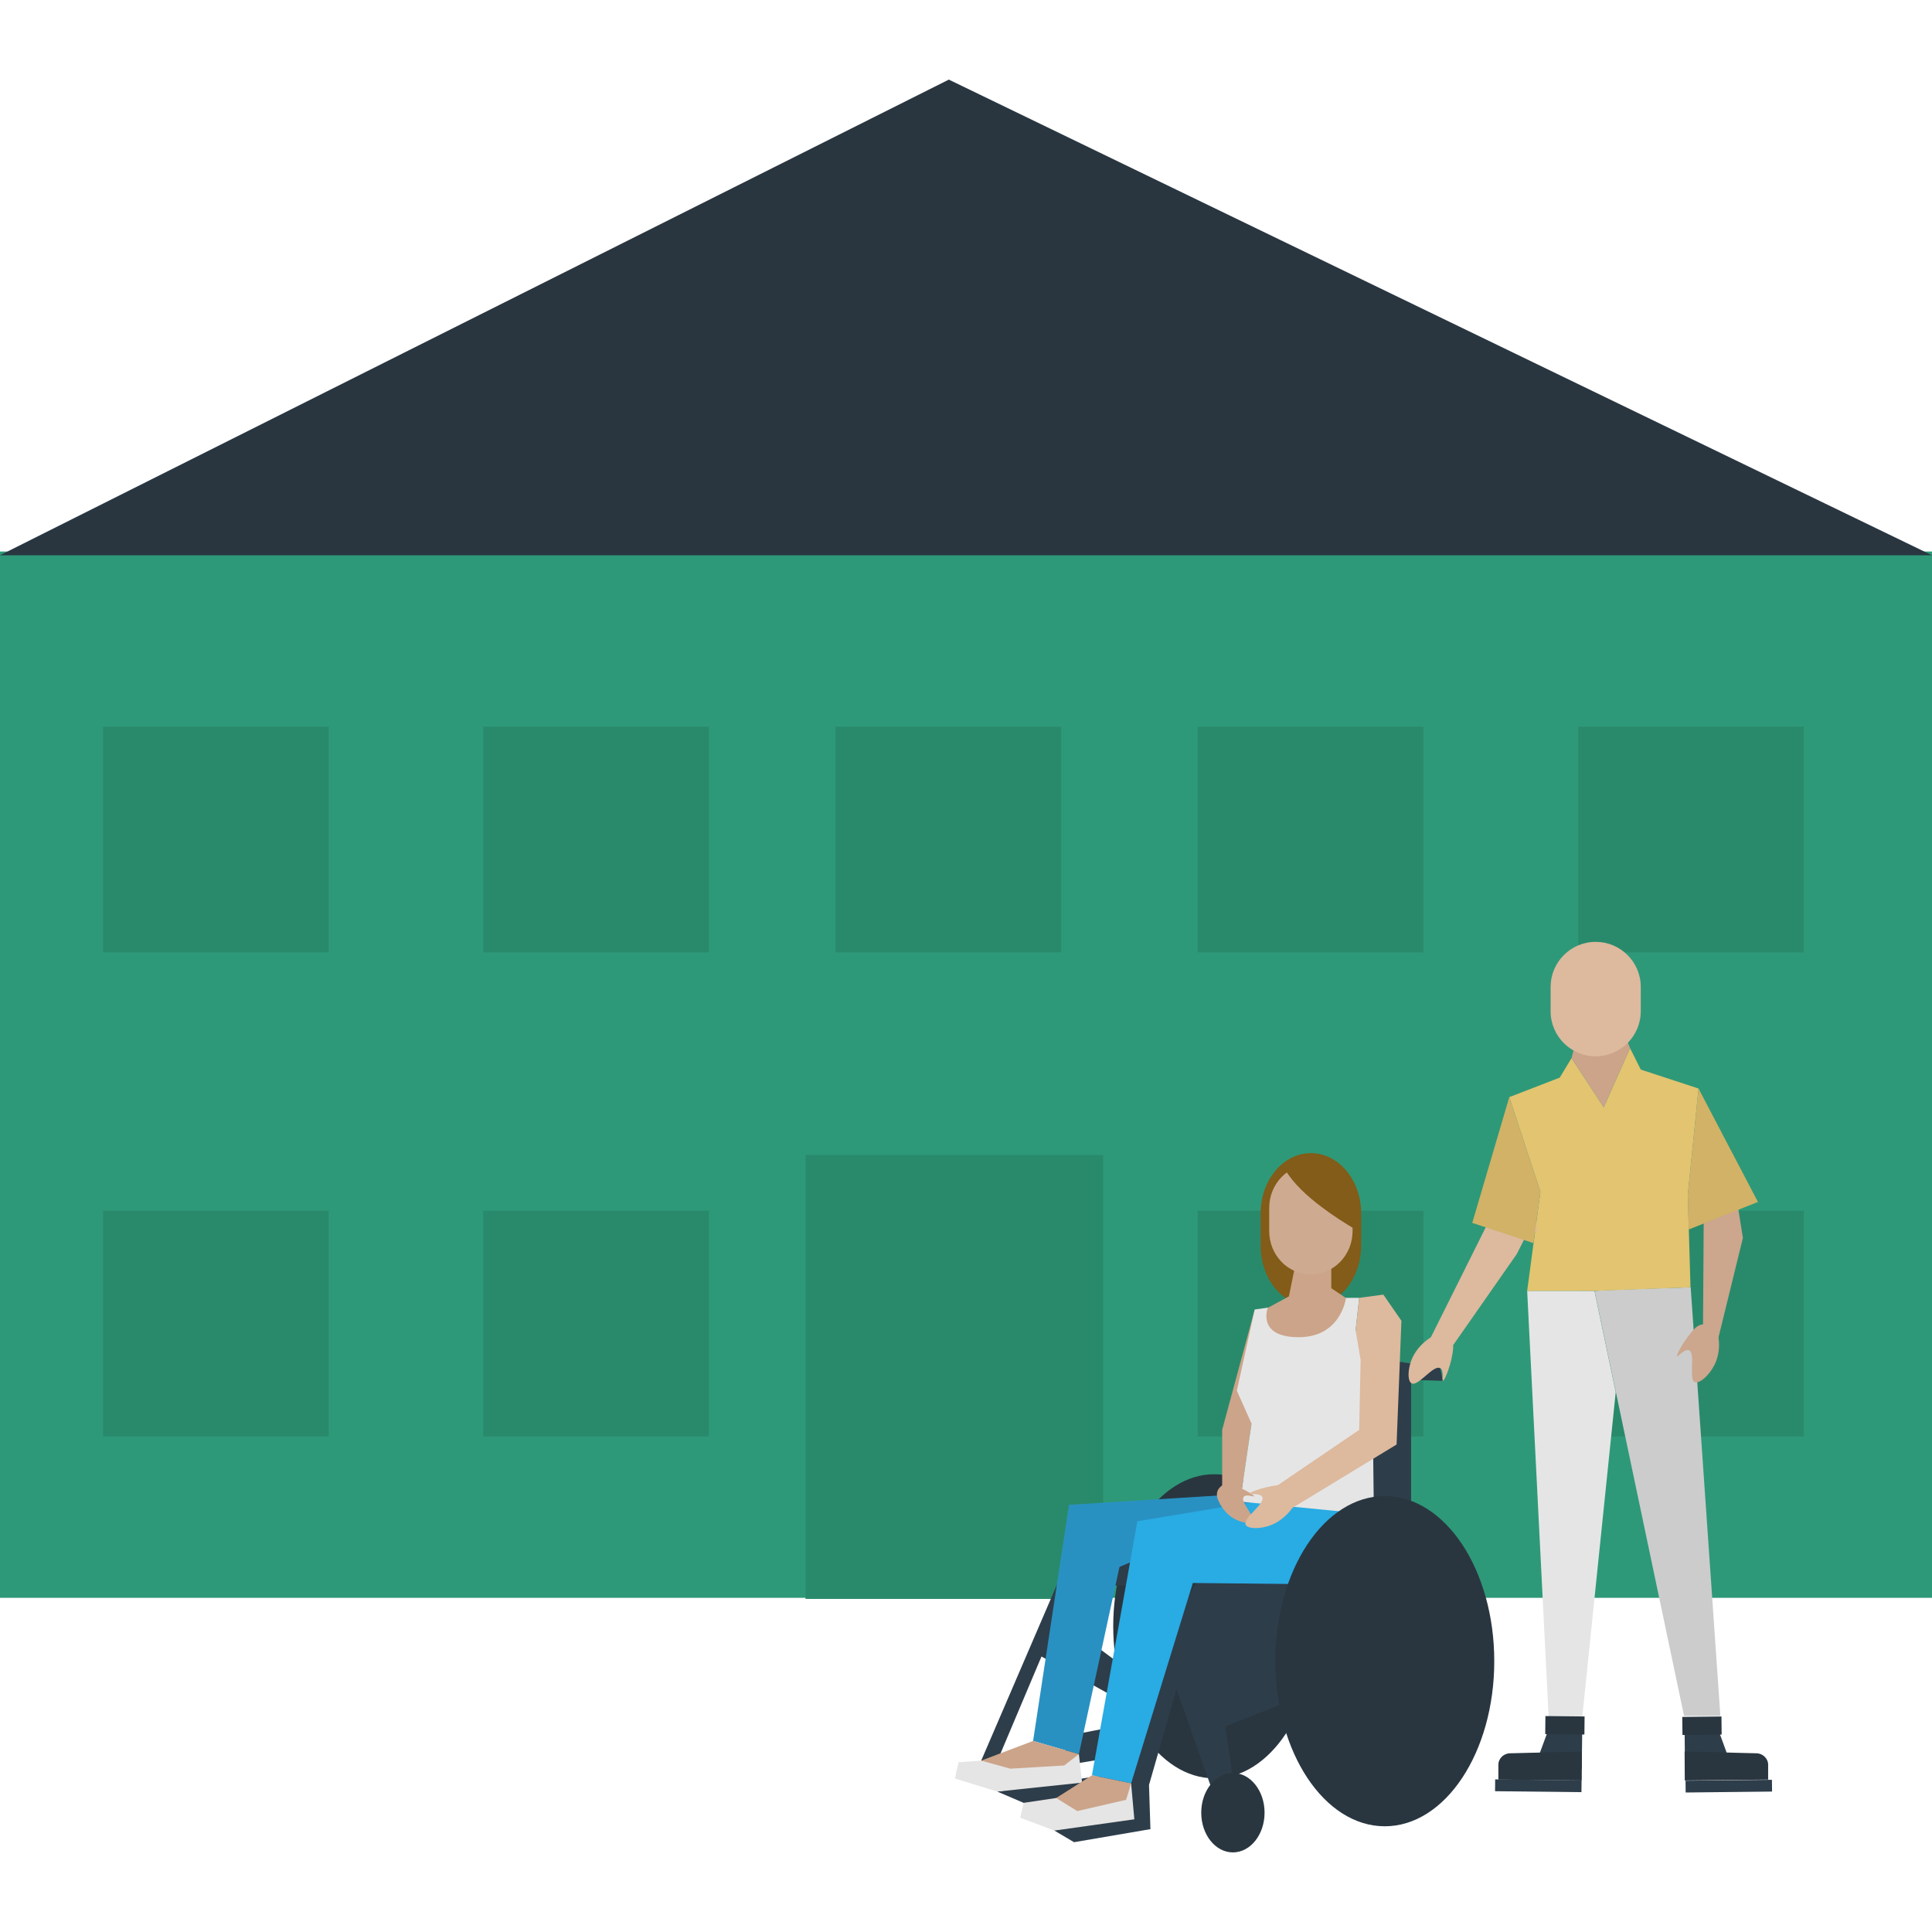 <svg xmlns="http://www.w3.org/2000/svg" xmlns:xlink="http://www.w3.org/1999/xlink" id="Layer_1" x="0px" y="0px" viewBox="0 0 1080 1080" style="enable-background:new 0 0 1080 1080;" xml:space="preserve"><style type="text/css">	.st0{fill:#2E9978;}	.st1{fill:#293640;}	.st2{fill:#298A6B;}	.st3{fill:#2E3D4A;}	.st4{fill:#825C18;}	.st5{fill:#E5E5E5;}	.st6{fill:#2991C2;}	.st7{fill:#29ABE3;}	.st8{fill:#CCA489;}	.st9{fill:#CCCCCC;}	.st10{fill:#E3C470;}	.st11{fill:#DDB99E;}	.st12{fill:#CCA68D;}	.st13{fill:#D1B266;}	.st14{fill:#CEAA91;}</style><g>	<g>		<rect x="0" y="308.3" class="st0" width="1080" height="584.9"></rect>		<polygon class="st1" points="530.4,44.5 0,310.4 1080,310.4   "></polygon>		<rect x="450.3" y="645.6" class="st2" width="166.4" height="248.2"></rect>		<rect x="270.1" y="406.2" class="st2" width="126.2" height="126.2"></rect>		<rect x="270.1" y="676.8" class="st2" width="126.2" height="126.2"></rect>		<rect x="57.6" y="406.2" class="st2" width="126.2" height="126.2"></rect>		<rect x="57.6" y="676.8" class="st2" width="126.2" height="126.2"></rect>		<rect x="882.2" y="406.2" class="st2" width="126.2" height="126.2"></rect>		<rect x="882.2" y="676.8" class="st2" width="126.2" height="126.2"></rect>		<rect x="669.5" y="406.2" class="st2" width="126.2" height="126.2"></rect>		<rect x="467" y="406.2" class="st2" width="126.2" height="126.2"></rect>		<rect x="669.5" y="676.8" class="st2" width="126.2" height="126.2"></rect>	</g>	<g>		<polyline class="st3" points="781.5,761.1 805.1,764.8 806.6,771.9 780.7,771.1   "></polyline>		<g>			<path class="st4" d="M732.8,730.2L732.8,730.2c-15.5,0-28.1-15.1-28.1-33.7v-18.2c0-18.6,12.6-33.7,28.1-33.7    s28.1,15.1,28.1,33.7v18.2C760.8,715,748.3,730.2,732.8,730.2z"></path>		</g>		<ellipse class="st1" cx="678.8" cy="909.1" rx="56.5" ry="85"></ellipse>		<polygon class="st3" points="599.4,865.9 548.5,984.2 555.7,988.7 582.2,926 623.1,948.7 619.4,965.9 595.7,970.5 594.9,986.9    622.2,982.4 631.3,934 606.7,915.8 609.4,886.8 640.4,885.9 640.4,861.2   "></polygon>		<polygon class="st3" points="557.5,1001.5 572.2,1007.8 589.4,1023.3 600.4,1029.8 643.1,1022.5 642.3,997.8 657.7,944.2    681.4,1011.5 689.7,997.8 685,965.1 726.1,948.7 788.8,846.7 788.8,762.9 760.6,760.2 680.5,863.9 636.8,941.4 623.1,991.4   "></polygon>		<polyline class="st5" points="590.4,1005.1 572.2,1007.8 570.3,1016.1 589.4,1023.3 634.1,1017 632.3,996.9   "></polyline>		<polygon class="st5" points="548.5,984.2 535.8,985.1 533.8,994.2 557.5,1001.5 604.9,996.5 603.1,980.6   "></polygon>		<polygon class="st6" points="577.5,973.2 597.6,841.2 698.5,834.9 701.4,844 625.8,875.9 603.1,980.6   "></polygon>		<polygon class="st7" points="729.6,834.8 635.8,850.4 610.4,992.4 632.3,996.9 666.8,884.9 762.5,885.9 754.3,835.7   "></polygon>		<polyline class="st8" points="701.4,732 683.2,799.3 683.2,835.7 693.2,839.4 699.6,795.8   "></polyline>		<polygon class="st5" points="708.7,731 701.4,732 691.4,777.4 699.6,795.8 693.2,839.4 768,846.7 767,759.2 757.8,743.7    759.8,725.5 752.4,725.5   "></polygon>		<g>			<path class="st9" d="M941.4,959.2h20.3l-16.6-239.6c0,0-52.2,1.6-53.7,2.1L941.4,959.2z"></path>			<polygon class="st5" points="891.3,721.6 853.7,721.6 865.9,963.6 884.1,963.6 903.2,778.2    "></polygon>			<polygon class="st10" points="853.7,721.6 861.1,666.2 843.7,613.3 871.9,602.4 878.5,591.5 896.5,619 911.2,585.9 917.2,597.9     949.5,608.5 943.5,667.9 945,719.6 891.3,721.6    "></polygon>			<g>				<polygon class="st11" points="855.3,667.2 836,675.1 799.2,748.9 811.1,753.7 847.9,701 853.7,689.5 859.4,688.3     "></polygon>				<path class="st11" d="M806.6,771.9c-0.7-0.1,0.8-5.9-1.5-7.1c-3.8-2.1-12.3,10.4-16,8.5c-2.7-1.4-2.2-10,1.5-16.3     c2.5-4.4,6.7-8.1,10.7-10.3c2.3-1.2,5.3-1.2,7.5,0.1c0,0,0.1,0,0.1,0.1c2.5,1.5,3.7,4.4,3.4,7.1     C811.6,762.1,807.5,772.1,806.6,771.9z"></path>			</g>			<g>				<path class="st12" d="M937.5,758.1c0.5,0.4,4.1-4.2,6.6-3.3c4,1.6-0.4,16,3.3,17.8c2.7,1.2,9-4.5,11.8-11.4     c1.9-4.7,2.2-10.3,1.2-14.8c-0.5-2.6-2.3-4.9-4.9-5.8h-0.1c-2.7-1-5.8-0.1-7.8,1.8C942,748.1,936.8,757.6,937.5,758.1z"></path>				<polygon class="st12" points="952,740.3 952.4,680.3 969.9,664.5 974.3,692 960.6,747.8     "></polygon>			</g>			<polygon class="st13" points="843.7,613.3 823,683.6 857.2,694.9 861.1,666.2    "></polygon>			<polygon class="st13" points="949.5,608.5 982.7,671.9 944,687.3 943.5,667.9    "></polygon>			<polygon class="st8" points="878.5,591.5 881.1,581.3 908.7,579.4 911.2,585.9 896.5,619    "></polygon>			<path class="st11" d="M892,590.5L892,590.5c-13.8,0-25.2-11.2-25.2-25.2v-13.6c0-13.8,11.2-25.2,25.2-25.2l0,0    c13.8,0,25.2,11.2,25.2,25.2v13.6C917.2,579.2,905.8,590.5,892,590.5z"></path>			<g>				<polygon class="st3" points="884.2,988.8 857.6,988.5 866.3,964.9 884.5,965     "></polygon>				<path class="st1" d="M837.5,994.8l46.7,0.5l0.1-16.2l-40.1,1c-3.6,0-6.6,2.9-6.6,6.4v8.2H837.5z"></path>									<rect x="856.6" y="974.2" transform="matrix(1.092281e-02 -1 1 1.092281e-02 -147.819 1847.256)" class="st3" width="6.6" height="48.3"></rect>									<rect x="869.7" y="953.6" transform="matrix(1.092281e-02 -1 1 1.092281e-02 -99.31 1828.663)" class="st1" width="10.1" height="21.9"></rect>			</g>			<g>				<polygon class="st3" points="941.9,988.8 968.4,988.5 959.8,964.9 941.7,965     "></polygon>				<path class="st1" d="M988.5,994.8l-46.7,0.5l-0.1-16.2l40.1,1c3.6,0,6.6,2.9,6.6,6.4v8.2H988.5z"></path>									<rect x="942.2" y="995.1" transform="matrix(1 -1.092281e-02 1.092281e-02 1 -10.847 10.614)" class="st3" width="48.3" height="6.6"></rect>									<rect x="940.4" y="959.6" transform="matrix(1 -1.092281e-02 1.092281e-02 1 -10.48 10.45)" class="st1" width="21.9" height="10.1"></rect>			</g>		</g>		<ellipse class="st1" cx="774.1" cy="928.6" rx="61.2" ry="92.3"></ellipse>		<ellipse class="st1" cx="689.2" cy="1013.3" rx="17.7" ry="22.2"></ellipse>		<path class="st8" d="M724.2,706.5l-3.7,18.2l-11.8,6.4c0,0-6.4,16.4,17.3,16.4s26.4-21.9,26.4-21.9l-8.2-5.5v-16.4L724.2,706.5z"></path>		<g>			<path class="st14" d="M732.8,712.4L732.8,712.4c-12.9,0-23.3-10.8-23.3-24.2v-13c0-13.4,10.4-24.2,23.3-24.2s23.3,10.8,23.3,24.2    v13C756.1,701.6,745.6,712.4,732.8,712.4z"></path>		</g>		<g>			<path class="st4" d="M738.5,674.5c6.4,4.9,13.3,9.3,20.3,13.4v-13.4c0-14.1-11.2-25.5-24.9-25.5c-5.8,0-11.1,2.1-15.3,5.3    C723.7,662.3,731,668.8,738.5,674.5z"></path>		</g>		<polygon class="st11" points="759.8,725.5 757.8,743.7 760.6,760.2 759.8,799.3 711.4,832.2 717.9,845.7 780.7,807.5 783.4,738.3    773.3,723.7   "></polygon>		<path class="st8" d="M701,836.4c-0.1,0.5-4.5-1.4-5.8,0.4c-2.1,2.7,6.7,11,4.8,13.6c-1.4,1.9-8.1,0.5-12.6-3.1   c-3.1-2.5-5.6-6.3-6.8-9.7c-0.7-2.1-0.3-4.4,1.1-5.9c0,0,0-0.1,0.1-0.1c1.5-1.8,3.8-2.5,6-1.9C693.8,831.4,701.2,835.7,701,836.4z   "></path>		<path class="st11" d="M698.5,834.9c0.1,0.7,5.9-0.5,7.1,1.9c1.9,3.8-11,11.8-9.3,15.5c1.2,2.7,9.9,2.6,16.3-0.7   c4.5-2.3,8.5-6.3,10.8-10.1c1.4-2.3,1.5-5.2,0.1-7.5c0,0,0-0.1-0.1-0.1c-1.4-2.5-4.1-4-7-3.8C708.7,830.4,698.5,834,698.5,834.9z"></path>		<polygon class="st8" points="610.4,992.4 590.4,1005.1 602.2,1012.4 629.5,1006.1 632.3,996.9   "></polygon>		<polygon class="st8" points="577.5,973.2 548.5,984.2 564.8,988.7 594.9,986.9 603.1,980.6   "></polygon>	</g></g></svg>